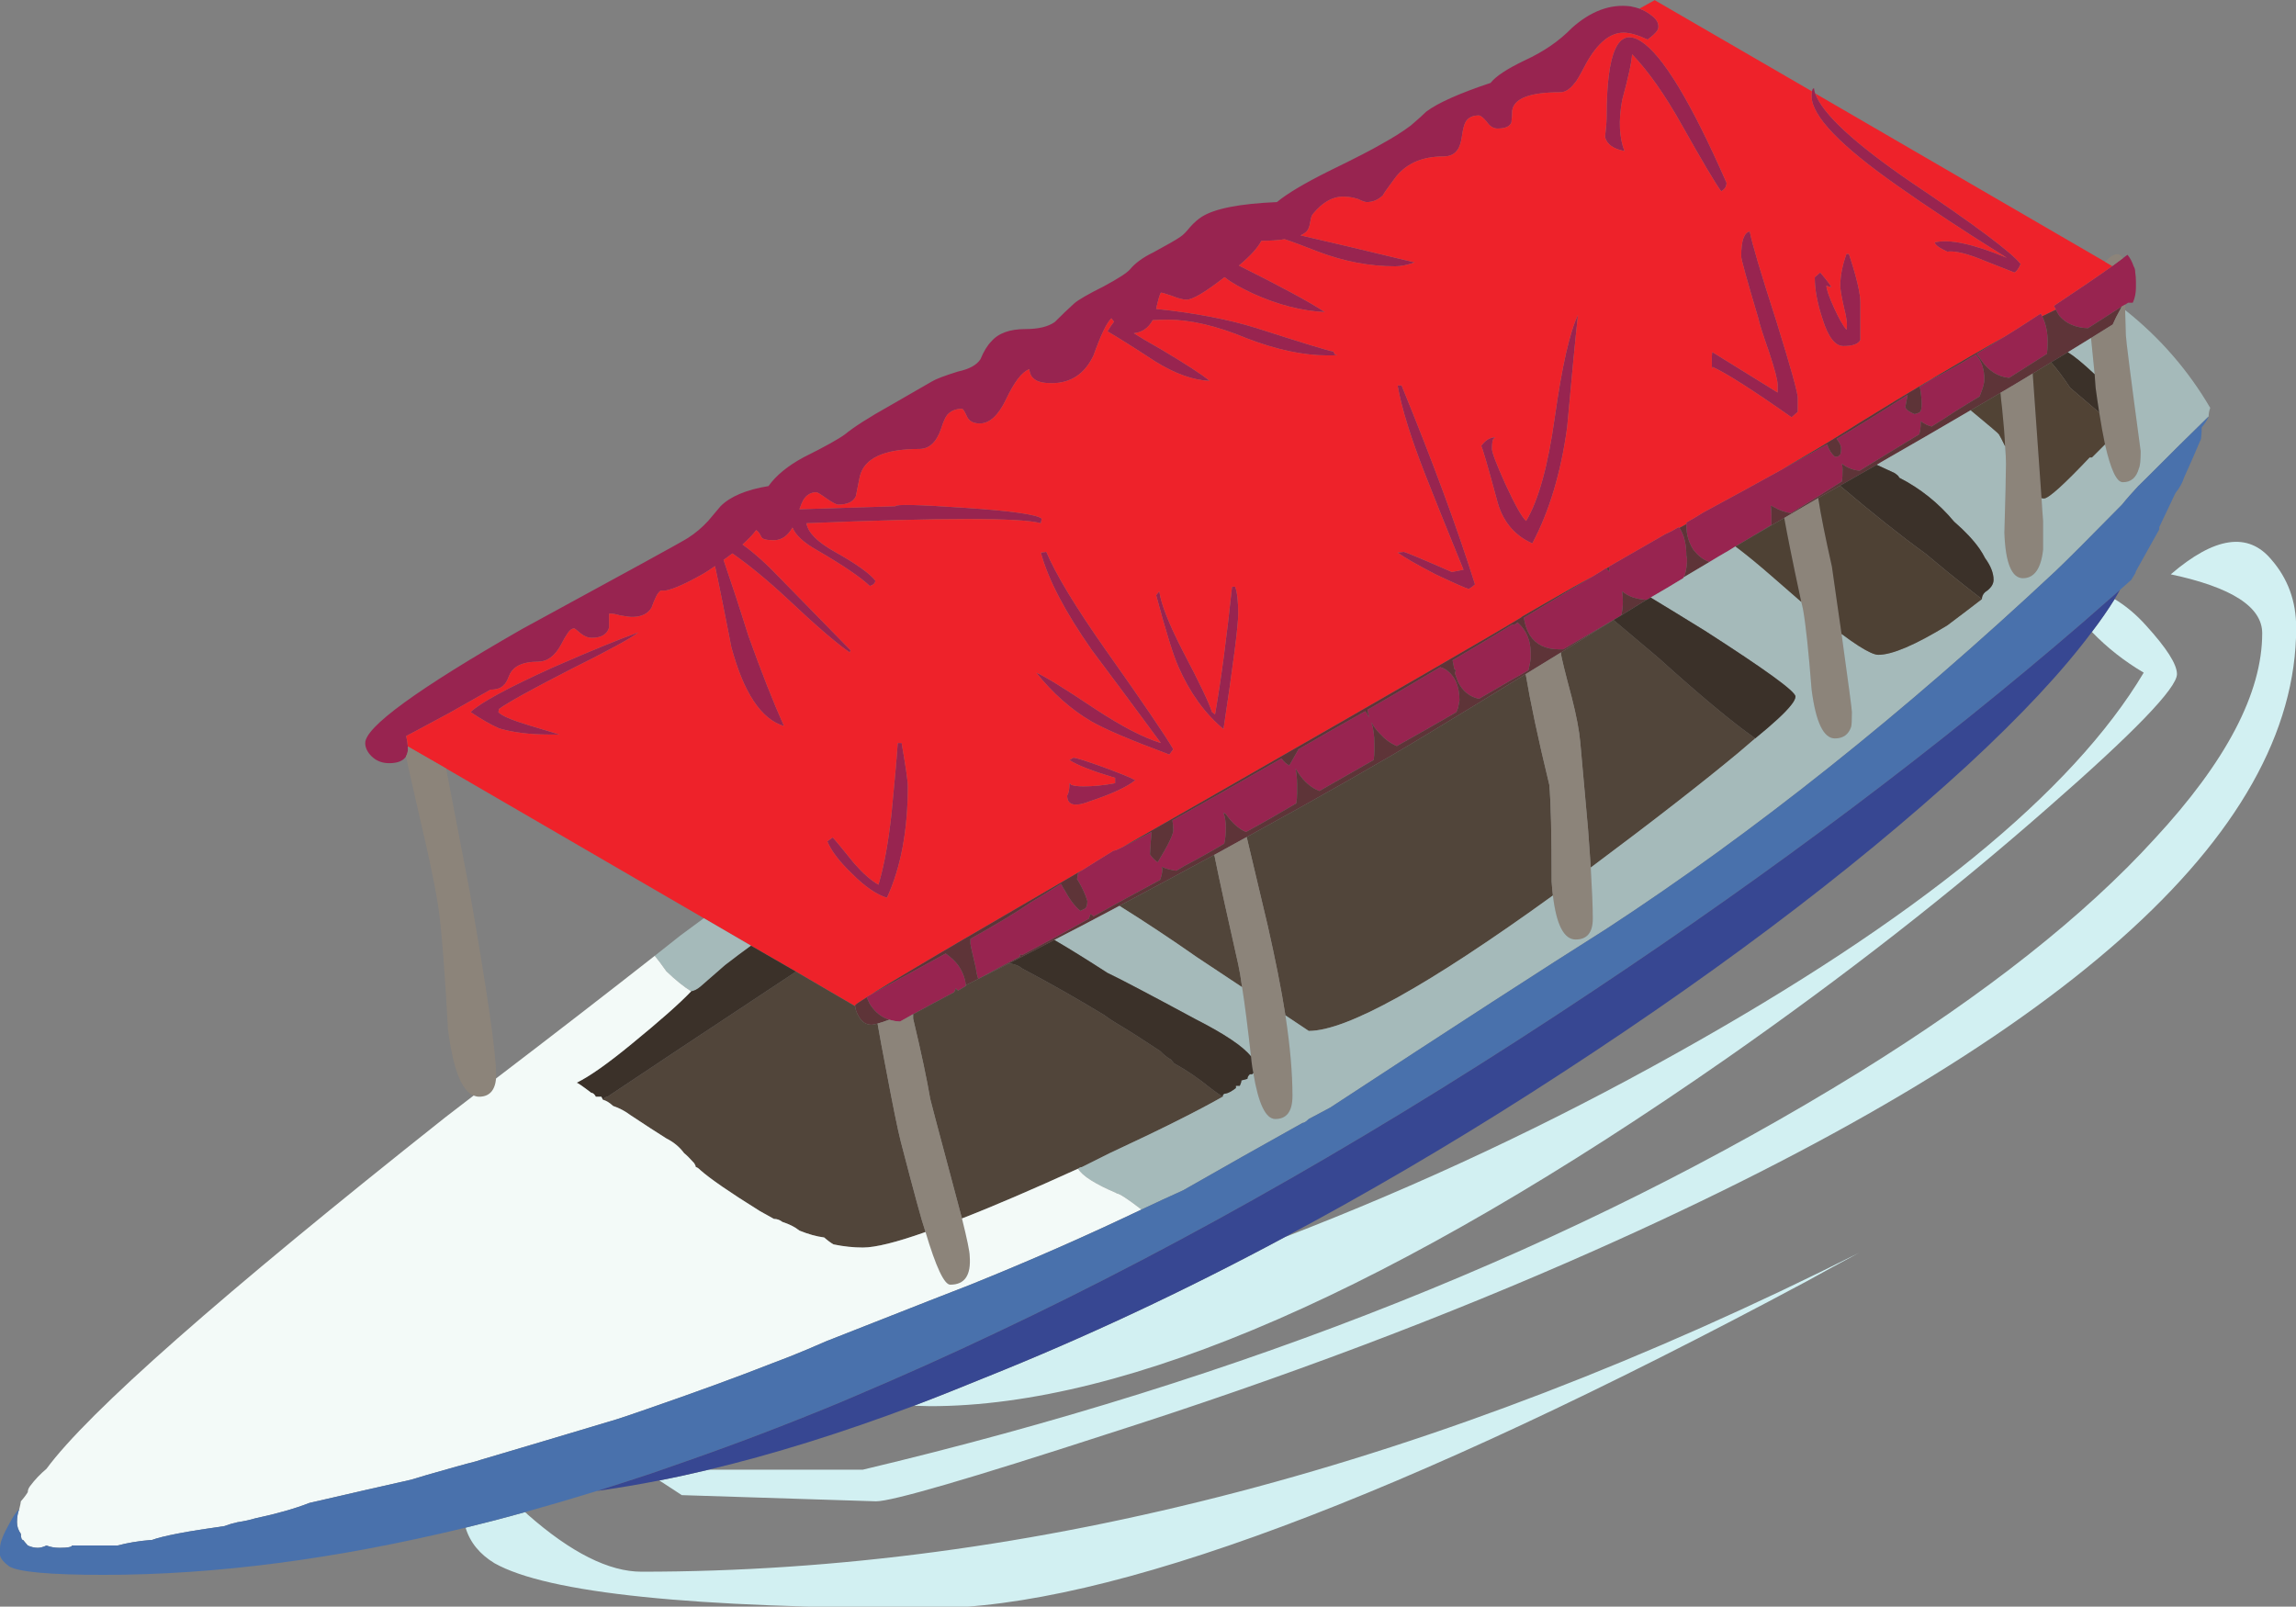 <?xml version="1.0" encoding="UTF-8"?><svg xmlns="http://www.w3.org/2000/svg" xmlns:xlink="http://www.w3.org/1999/xlink" height="43.6" preserveAspectRatio="xMidYMid meet" version="1.0" viewBox="0.0 0.0 62.3 43.6" width="62.3" zoomAndPan="magnify"><rect x="0.0" y="0.0" width="62.3" height="43.6" fill="#808080" stroke="none"/><defs><clipPath id="a"><path d="M 12 14 L 62.301 14 L 62.301 43.641 L 12 43.641 Z M 12 14"/></clipPath></defs><g><g clip-path="url(#a)"><path d="M 12.633 41.457 C 13.164 41.328 13.703 41.188 14.246 41.035 C 14.273 41.055 14.297 41.078 14.32 41.102 C 15.496 42.137 16.527 42.652 17.406 42.652 C 27.965 42.652 38.973 39.77 50.441 34 C 49.965 34.254 49.488 34.512 49.012 34.777 C 37.969 40.688 30.043 43.641 25.242 43.641 C 18.801 43.641 14.859 43.234 13.418 42.422 C 13.02 42.18 12.754 41.859 12.633 41.457 Z M 17.891 40.176 C 18.332 40.09 18.781 39.992 19.234 39.883 L 23.414 39.883 C 33.785 37.418 42.801 33.82 50.461 29.09 C 53.891 26.961 56.559 24.852 58.461 22.766 C 60.406 20.668 61.383 18.805 61.383 17.184 C 61.383 16.469 60.555 15.938 58.902 15.586 C 60.094 14.562 61.004 14.43 61.633 15.188 C 62.082 15.703 62.305 16.32 62.305 17.035 C 62.305 22.664 55.957 28.297 43.258 33.938 C 39.227 35.73 34.824 37.391 30.051 38.914 C 26.297 40.133 24.207 40.742 23.77 40.742 L 18.5 40.574 C 18.273 40.426 18.07 40.293 17.891 40.176 Z M 56.762 17.148 C 56.996 16.84 57.203 16.543 57.379 16.258 C 57.676 16.438 57.961 16.672 58.23 16.973 C 58.789 17.586 59.07 18.027 59.07 18.293 C 59.07 18.672 57.902 19.883 55.562 21.926 C 52.93 24.238 50.031 26.5 46.867 28.711 C 37.828 35.012 30.617 38.16 25.242 38.16 L 24.801 38.148 C 25.43 37.91 26.074 37.652 26.73 37.383 C 29.414 36.309 32.129 35.039 34.867 33.57 C 38.531 32.16 42.07 30.496 45.484 28.586 C 52.008 24.945 56.234 21.5 58.168 18.254 C 57.645 17.945 57.176 17.578 56.762 17.148" fill="#d2f0f2" fill-rule="evenodd"/></g><g><path d="M 50.168 6.891 C 50.379 7.523 50.48 7.965 50.48 8.215 L 50.48 9.223 C 50.426 9.336 50.273 9.391 50.02 9.391 C 49.793 9.391 49.605 9.145 49.453 8.656 C 49.312 8.234 49.242 7.859 49.242 7.523 L 49.391 7.395 C 49.613 7.66 49.711 7.793 49.684 7.793 C 49.668 7.793 49.629 7.781 49.559 7.754 C 49.559 7.852 49.629 8.055 49.77 8.363 C 49.895 8.641 50.008 8.836 50.102 8.949 C 50.133 8.824 50.109 8.629 50.039 8.363 C 49.969 8.055 49.934 7.852 49.934 7.754 C 49.934 7.488 49.992 7.199 50.102 6.891 Z M 30.258 21.109 C 29.645 20.926 29.23 20.766 29.02 20.625 L 29.125 20.562 C 29.195 20.562 29.461 20.648 29.922 20.812 C 30.387 20.984 30.68 21.102 30.805 21.172 C 30.582 21.355 30.176 21.543 29.59 21.738 C 29.168 21.906 28.957 21.855 28.957 21.59 C 29 21.52 29.02 21.41 29.02 21.254 C 29.035 21.254 29.047 21.27 29.062 21.297 C 29.133 21.324 29.246 21.34 29.398 21.34 C 29.664 21.34 29.953 21.312 30.258 21.254 Z M 24.633 21.34 C 24.633 22.543 24.441 23.551 24.066 24.363 C 23.785 24.277 23.469 24.062 23.121 23.711 C 22.785 23.391 22.559 23.098 22.449 22.832 L 22.594 22.727 C 22.664 22.797 22.859 23.035 23.184 23.438 C 23.422 23.707 23.637 23.895 23.836 24.008 C 23.988 23.504 24.105 22.859 24.191 22.074 C 24.273 21.219 24.332 20.582 24.359 20.164 L 24.465 20.164 C 24.574 20.793 24.633 21.184 24.633 21.34 Z M 13.523 19.324 C 13.605 19.422 13.879 19.539 14.344 19.68 C 14.859 19.836 15.141 19.918 15.184 19.934 L 14.91 19.934 C 14.363 19.934 13.906 19.875 13.543 19.766 C 13.32 19.668 13.062 19.52 12.77 19.324 C 13.031 19.07 13.77 18.672 14.973 18.125 C 16.023 17.664 16.805 17.344 17.324 17.16 C 17.129 17.316 16.512 17.652 15.477 18.168 C 14.41 18.715 13.77 19.07 13.543 19.238 Z M 41.199 16.91 C 41.422 17.117 41.535 17.391 41.535 17.727 L 41.535 17.875 C 41.523 17.973 41.5 18.078 41.473 18.188 C 41.332 18.273 41.184 18.359 41.031 18.441 C 40.738 18.609 40.438 18.785 40.129 18.965 C 39.879 18.91 39.688 18.758 39.562 18.504 C 39.535 18.434 39.508 18.359 39.477 18.273 L 39.5 18.188 C 39.484 18.176 39.469 18.16 39.457 18.148 C 39.445 18.062 39.43 17.988 39.414 17.918 C 39.961 17.594 40.5 17.273 41.031 16.949 C 41.047 16.949 41.066 16.949 41.094 16.949 C 41.121 16.938 41.152 16.914 41.18 16.887 C 41.18 16.902 41.184 16.91 41.199 16.91 Z M 31.73 20.477 C 30.68 20.086 29.973 19.785 29.609 19.574 C 29.062 19.254 28.566 18.812 28.117 18.254 C 28.371 18.363 28.902 18.695 29.715 19.238 C 30.441 19.715 31.035 20.023 31.5 20.164 C 30.672 19.043 30.051 18.203 29.629 17.645 C 28.902 16.609 28.441 15.727 28.242 14.996 L 28.391 14.977 C 28.645 15.578 29.18 16.469 30.008 17.645 C 31.016 19.07 31.625 19.969 31.836 20.332 Z M 33.598 16.656 C 33.598 16.98 33.465 18.023 33.199 19.785 C 32.695 19.367 32.289 18.805 31.98 18.105 C 31.84 17.797 31.637 17.145 31.371 16.152 L 31.457 16.047 C 31.5 16.383 31.715 16.93 32.105 17.688 C 32.539 18.512 32.801 19.059 32.887 19.324 L 32.969 19.387 C 33.137 18.422 33.289 17.266 33.43 15.922 L 33.516 15.922 C 33.57 16.074 33.598 16.32 33.598 16.656 Z M 38.031 10.461 C 38.867 12.504 39.535 14.305 40.023 15.859 C 39.98 15.902 39.926 15.941 39.855 15.984 C 39.758 15.957 39.457 15.824 38.953 15.586 C 38.465 15.332 38.121 15.137 37.922 14.996 L 38.094 14.977 C 38.16 14.992 38.594 15.172 39.395 15.523 L 39.711 15.461 C 39.246 14.324 38.906 13.473 38.68 12.898 C 38.289 11.902 38.035 11.094 37.922 10.461 Z M 46.449 9.77 C 46.449 9.613 46.457 9.543 46.469 9.559 L 48.234 10.652 L 48.234 10.441 C 48.234 10.316 48.156 10.02 48.004 9.559 C 47.836 9.082 47.738 8.773 47.711 8.637 C 47.402 7.598 47.246 7.039 47.246 6.953 C 47.246 6.535 47.324 6.312 47.477 6.281 C 47.535 6.59 47.773 7.395 48.195 8.699 C 48.586 9.957 48.781 10.656 48.781 10.797 L 48.781 11.176 L 48.613 11.324 C 47.535 10.566 46.82 10.113 46.469 9.957 C 46.457 10.082 46.449 10.02 46.449 9.77 Z M 40.57 11.867 L 40.527 11.91 C 40.5 11.926 40.484 12.016 40.484 12.184 C 40.484 12.281 40.605 12.598 40.844 13.129 C 41.109 13.703 41.297 14.039 41.41 14.137 C 41.746 13.578 42.004 12.641 42.188 11.324 C 42.383 9.938 42.594 9.012 42.816 8.551 C 42.746 9.195 42.648 10.211 42.523 11.598 C 42.355 12.828 42.039 13.879 41.578 14.746 C 41.074 14.523 40.754 14.121 40.613 13.547 C 40.359 12.609 40.219 12.129 40.191 12.102 C 40.305 11.945 40.43 11.867 40.57 11.867 Z M 44.078 4.098 C 43.781 4.043 43.605 3.918 43.551 3.723 C 43.582 3.457 43.594 3.273 43.594 3.176 C 43.594 1.41 43.902 0.727 44.52 1.117 C 45.105 1.48 45.883 2.762 46.848 4.961 C 46.848 5.059 46.801 5.137 46.703 5.191 C 46.547 4.98 46.191 4.379 45.633 3.387 C 45.168 2.559 44.719 1.922 44.285 1.473 C 44.273 1.699 44.18 2.109 44.016 2.715 C 43.914 3.273 43.938 3.734 44.078 4.098 Z M 55.414 8.582 C 55.516 8.789 55.562 9.023 55.562 9.285 C 55.562 9.398 55.555 9.504 55.543 9.602 C 55.234 9.797 54.891 10.016 54.516 10.254 C 54.207 10.223 53.953 10.062 53.758 9.77 C 53.715 9.715 53.672 9.656 53.633 9.602 C 53.883 9.453 54.152 9.289 54.441 9.105 C 54.625 8.992 54.816 8.871 55.02 8.738 C 55.145 8.656 55.262 8.578 55.375 8.508 C 55.391 8.535 55.402 8.559 55.414 8.582 Z M 48.348 12.742 C 48.754 12.52 49.16 12.289 49.578 12.059 C 49.621 12.199 49.691 12.309 49.789 12.395 C 49.859 12.395 49.902 12.379 49.914 12.352 C 49.945 12.34 49.957 12.273 49.957 12.164 C 49.957 12.094 49.914 12.008 49.832 11.91 C 50.379 11.59 51.02 11.191 51.762 10.715 C 51.746 10.797 51.727 10.91 51.699 11.051 C 51.727 11.121 51.812 11.184 51.953 11.238 C 52.051 11.211 52.098 11.191 52.098 11.176 C 52.129 11.148 52.141 11.078 52.141 10.965 C 52.141 10.84 52.129 10.691 52.098 10.523 L 52.078 10.504 C 52.176 10.449 52.273 10.387 52.371 10.316 C 52.707 10.148 53.121 9.918 53.609 9.621 C 53.766 9.789 53.844 10.016 53.844 10.293 C 53.844 10.406 53.797 10.559 53.715 10.758 C 53.508 10.883 53.289 11.016 53.066 11.156 C 52.855 11.297 52.637 11.434 52.414 11.574 C 52.301 11.547 52.203 11.496 52.117 11.43 C 52.117 11.441 52.117 11.457 52.117 11.469 C 52.117 11.582 52.105 11.688 52.078 11.785 C 51.547 12.105 51.008 12.438 50.461 12.773 C 50.281 12.758 50.117 12.695 49.977 12.582 C 49.992 12.641 49.996 12.695 49.996 12.75 C 49.996 12.875 49.992 12.98 49.977 13.066 C 49.516 13.359 49.055 13.648 48.594 13.926 C 48.422 13.898 48.27 13.844 48.129 13.758 C 48.102 13.746 48.074 13.73 48.047 13.719 C 48.059 13.801 48.066 13.883 48.066 13.969 L 48.066 14.156 C 48.066 14.188 48.066 14.215 48.066 14.242 C 47.906 14.34 47.742 14.438 47.586 14.535 L 47.09 14.828 C 47.027 14.867 46.965 14.906 46.902 14.945 C 46.723 15.047 46.551 15.148 46.387 15.25 C 46.219 15.195 46.074 15.082 45.945 14.914 C 45.82 14.719 45.758 14.5 45.758 14.262 C 45.758 14.25 45.758 14.234 45.758 14.223 C 45.758 14.207 45.758 14.195 45.758 14.18 C 45.91 14.094 46.066 14.004 46.219 13.906 C 46.906 13.535 47.617 13.148 48.348 12.742 Z M 43.586 15.43 C 43.594 15.441 43.605 15.449 43.613 15.461 C 43.629 15.473 43.652 15.496 43.676 15.523 C 43.664 15.484 43.656 15.438 43.656 15.387 L 43.656 15.375 C 44.414 14.941 44.922 14.648 45.191 14.492 C 45.316 14.438 45.434 14.375 45.547 14.305 C 45.551 14.312 45.559 14.32 45.57 14.324 C 45.695 14.508 45.758 14.762 45.758 15.082 L 45.777 15.164 C 45.777 15.32 45.758 15.465 45.715 15.605 C 45.707 15.625 45.695 15.648 45.684 15.668 L 45.672 15.691 C 45.383 15.867 45.09 16.043 44.789 16.215 C 44.754 16.238 44.719 16.258 44.684 16.277 L 44.676 16.277 C 44.402 16.262 44.18 16.188 44.016 16.047 C 44.027 16.133 44.035 16.223 44.035 16.32 C 44.035 16.445 44.023 16.574 43.992 16.699 C 43.461 17.008 42.934 17.316 42.418 17.621 C 42.375 17.621 42.336 17.621 42.293 17.621 C 41.941 17.621 41.684 17.496 41.516 17.246 C 41.43 17.105 41.375 16.945 41.348 16.762 C 41.965 16.391 42.586 16.02 43.207 15.648 C 43.285 15.598 43.363 15.551 43.449 15.5 C 43.488 15.473 43.531 15.445 43.574 15.418 Z M 26.543 26.566 C 26.516 26.484 26.492 26.387 26.48 26.273 C 26.383 25.867 26.332 25.645 26.332 25.602 C 26.332 25.559 26.332 25.52 26.332 25.477 C 27.059 25.07 27.605 24.742 27.969 24.488 C 28.18 24.363 28.453 24.195 28.789 23.984 C 28.832 24.07 28.859 24.117 28.875 24.133 C 29.016 24.398 29.16 24.594 29.316 24.719 L 29.441 24.656 C 29.48 24.629 29.504 24.559 29.504 24.449 C 29.449 24.266 29.363 24.082 29.254 23.902 C 29.238 23.875 29.223 23.852 29.211 23.84 C 29.223 23.84 29.23 23.844 29.23 23.859 C 29.23 23.805 29.238 23.746 29.254 23.691 C 29.293 23.664 29.336 23.637 29.379 23.605 C 29.625 23.449 29.906 23.273 30.219 23.082 L 30.238 23.082 C 30.258 23.082 30.34 23.047 30.48 22.977 C 30.648 22.895 30.902 22.762 31.246 22.578 C 31.23 22.734 31.219 22.934 31.203 23.188 C 31.273 23.285 31.344 23.355 31.414 23.398 C 31.695 22.934 31.836 22.648 31.836 22.535 C 31.836 22.438 31.828 22.348 31.812 22.262 C 32.539 21.855 33.527 21.297 34.773 20.582 C 34.832 20.668 34.902 20.73 34.984 20.773 C 35.082 20.605 35.164 20.457 35.234 20.332 C 35.84 19.98 36.441 19.637 37.043 19.301 C 37.086 19.344 37.117 19.402 37.148 19.469 C 37.133 19.402 37.117 19.332 37.105 19.262 C 37.766 18.883 38.422 18.496 39.078 18.105 C 39.137 18.121 39.184 18.141 39.227 18.168 C 39.477 18.336 39.602 18.617 39.602 19.008 L 39.562 19.219 C 39.547 19.246 39.535 19.281 39.52 19.324 C 38.988 19.633 38.449 19.941 37.902 20.246 C 37.734 20.176 37.582 20.066 37.441 19.91 C 37.344 19.812 37.266 19.707 37.211 19.598 C 37.266 19.766 37.293 19.961 37.293 20.184 L 37.293 20.375 C 37.293 20.457 37.285 20.543 37.273 20.625 C 36.781 20.906 36.293 21.184 35.801 21.465 C 35.582 21.383 35.391 21.219 35.234 20.984 C 35.207 20.941 35.18 20.898 35.152 20.855 C 35.18 20.984 35.195 21.121 35.195 21.277 C 35.195 21.289 35.195 21.375 35.195 21.527 C 35.195 21.625 35.188 21.719 35.172 21.801 C 34.727 22.066 34.27 22.328 33.809 22.578 C 33.613 22.496 33.43 22.332 33.262 22.094 C 33.246 22.082 33.227 22.066 33.199 22.055 C 33.242 22.18 33.262 22.312 33.262 22.453 C 33.262 22.633 33.246 22.781 33.219 22.895 C 32.871 23.102 32.508 23.305 32.129 23.504 C 32.059 23.543 31.988 23.586 31.918 23.629 C 31.777 23.613 31.645 23.578 31.52 23.523 C 31.531 23.551 31.539 23.574 31.539 23.586 C 31.539 23.672 31.52 23.77 31.477 23.879 C 30.902 24.188 30.301 24.516 29.672 24.867 C 29.645 24.84 29.617 24.82 29.59 24.805 C 29.574 24.848 29.559 24.887 29.547 24.93 C 28.973 25.254 28.371 25.582 27.738 25.918 C 27.711 25.918 27.691 25.91 27.676 25.895 C 27.676 25.926 27.676 25.945 27.676 25.961 C 27.297 26.156 26.922 26.359 26.543 26.566 Z M 24.129 27.672 C 23.953 27.617 23.809 27.516 23.688 27.367 C 23.617 27.285 23.562 27.184 23.52 27.062 L 23.52 27.051 C 23.559 27.027 23.598 27.008 23.633 26.988 C 24.398 26.566 25.074 26.195 25.66 25.875 C 25.816 25.988 25.926 26.094 25.996 26.191 C 26.117 26.363 26.188 26.547 26.207 26.734 L 26.207 26.758 C 26.137 26.801 26.066 26.84 25.996 26.883 C 25.984 26.871 25.973 26.859 25.965 26.852 C 25.953 26.84 25.941 26.828 25.934 26.82 C 25.926 26.84 25.918 26.859 25.914 26.871 C 25.906 26.895 25.898 26.91 25.891 26.926 C 25.527 27.117 25.156 27.316 24.777 27.523 C 24.66 27.59 24.539 27.656 24.422 27.723 C 24.316 27.719 24.219 27.699 24.129 27.672 Z M 57.316 7.219 C 57.422 7.141 57.52 7.07 57.602 7.008 C 57.645 6.977 57.688 6.945 57.727 6.914 C 57.797 6.996 57.852 7.102 57.895 7.227 C 57.922 7.27 57.938 7.324 57.938 7.395 C 57.949 7.465 57.957 7.551 57.957 7.648 L 57.957 7.793 C 57.957 7.949 57.93 8.09 57.871 8.215 C 57.832 8.215 57.789 8.215 57.746 8.215 L 57.664 8.266 L 57.57 8.32 C 57.398 8.43 57.094 8.625 56.656 8.906 C 56.32 8.895 56.059 8.781 55.879 8.57 C 55.844 8.516 55.809 8.461 55.785 8.402 C 55.766 8.367 55.746 8.332 55.73 8.301 C 56.418 7.844 56.945 7.484 57.316 7.219 Z M 44.484 0.234 C 44.605 0.281 44.707 0.336 44.789 0.402 C 44.93 0.5 45 0.605 45 0.719 C 45 0.773 44.98 0.824 44.938 0.867 C 44.922 0.895 44.848 0.965 44.707 1.074 C 44.441 0.949 44.223 0.887 44.055 0.887 C 43.691 0.887 43.355 1.16 43.047 1.707 C 42.879 2.027 42.777 2.211 42.73 2.25 C 42.605 2.418 42.473 2.504 42.336 2.504 C 41.508 2.504 41.074 2.672 41.031 3.008 C 41.031 3.078 41.027 3.184 41.012 3.32 C 40.969 3.434 40.844 3.488 40.633 3.488 C 40.523 3.488 40.422 3.426 40.34 3.301 C 40.242 3.188 40.172 3.133 40.129 3.133 C 39.961 3.133 39.844 3.188 39.773 3.301 C 39.73 3.371 39.695 3.504 39.668 3.699 C 39.641 3.883 39.598 4.008 39.539 4.078 C 39.457 4.191 39.332 4.246 39.164 4.246 C 38.559 4.246 38.113 4.457 37.82 4.875 C 37.621 5.141 37.527 5.281 37.527 5.297 C 37.398 5.422 37.254 5.484 37.086 5.484 C 37.043 5.484 36.965 5.457 36.852 5.402 C 36.715 5.359 36.602 5.34 36.52 5.34 C 36.195 5.309 35.895 5.473 35.613 5.82 C 35.586 5.863 35.566 5.934 35.551 6.031 C 35.535 6.129 35.512 6.207 35.469 6.262 C 35.426 6.312 35.367 6.352 35.289 6.387 C 36.02 6.555 37.051 6.797 38.387 7.121 C 38.191 7.191 38.016 7.227 37.859 7.227 C 37.16 7.227 36.461 7.094 35.762 6.828 C 35.398 6.684 35.094 6.57 34.859 6.492 C 34.684 6.52 34.473 6.535 34.227 6.535 C 34.129 6.723 33.926 6.949 33.617 7.207 C 34.75 7.773 35.527 8.191 35.949 8.469 C 35.32 8.438 34.668 8.27 33.996 7.965 C 33.668 7.812 33.41 7.668 33.23 7.523 C 33.219 7.527 33.211 7.535 33.199 7.543 C 32.695 7.934 32.359 8.133 32.191 8.133 C 32.105 8.133 31.973 8.098 31.793 8.027 C 31.625 7.969 31.527 7.941 31.5 7.941 C 31.465 8 31.422 8.145 31.371 8.383 C 32.418 8.492 33.328 8.664 34.102 8.906 C 35.363 9.312 36.055 9.523 36.18 9.539 L 36.223 9.621 C 36.348 9.637 36.281 9.645 36.016 9.645 C 35.355 9.645 34.629 9.488 33.828 9.18 C 33.02 8.844 32.305 8.676 31.688 8.676 C 31.539 8.676 31.402 8.68 31.277 8.688 C 31.164 8.898 30.992 9.02 30.766 9.043 C 30.934 9.152 31.18 9.297 31.5 9.477 C 32.156 9.867 32.598 10.152 32.824 10.336 C 32.387 10.32 31.898 10.148 31.352 9.812 C 30.75 9.418 30.316 9.145 30.051 8.992 C 30.105 8.898 30.164 8.812 30.227 8.73 C 30.207 8.703 30.18 8.672 30.156 8.637 C 30.027 8.762 29.867 9.098 29.672 9.645 C 29.434 10.148 29.055 10.398 28.539 10.398 C 28.312 10.398 28.16 10.363 28.074 10.293 C 27.992 10.238 27.941 10.148 27.93 10.02 C 27.73 10.09 27.523 10.363 27.297 10.84 C 27.09 11.273 26.852 11.492 26.586 11.492 C 26.402 11.492 26.285 11.422 26.227 11.281 C 26.172 11.156 26.129 11.094 26.102 11.094 C 25.934 11.094 25.801 11.148 25.703 11.258 C 25.648 11.328 25.59 11.457 25.535 11.637 C 25.41 12 25.215 12.184 24.945 12.184 C 23.98 12.184 23.441 12.438 23.328 12.941 C 23.301 13.066 23.266 13.242 23.223 13.465 C 23.156 13.617 22.992 13.695 22.742 13.695 C 22.699 13.695 22.594 13.641 22.426 13.527 C 22.273 13.414 22.18 13.359 22.152 13.359 C 22 13.359 21.883 13.43 21.797 13.57 C 21.77 13.617 21.734 13.699 21.691 13.82 L 24.297 13.738 C 24.297 13.68 24.926 13.695 26.184 13.781 C 27.43 13.863 28.125 13.961 28.266 14.074 L 28.242 14.199 C 27.699 14.047 25.578 14.047 21.883 14.199 C 21.922 14.453 22.18 14.711 22.656 14.977 C 23.23 15.297 23.594 15.559 23.75 15.754 C 23.75 15.824 23.703 15.871 23.602 15.902 C 23.352 15.664 22.875 15.34 22.176 14.934 C 21.812 14.73 21.586 14.523 21.504 14.316 C 21.371 14.547 21.203 14.66 21 14.66 C 20.801 14.66 20.691 14.633 20.664 14.578 C 20.605 14.465 20.559 14.402 20.516 14.387 C 20.449 14.484 20.328 14.613 20.148 14.777 C 20.465 15.004 20.805 15.309 21.168 15.691 C 22.344 16.895 22.98 17.547 23.078 17.645 L 23.059 17.707 C 22.691 17.453 22.125 16.965 21.355 16.238 C 20.809 15.73 20.312 15.324 19.875 15.02 C 19.863 15.023 19.852 15.031 19.844 15.039 C 19.773 15.094 19.703 15.148 19.633 15.195 C 19.812 15.715 20.039 16.398 20.305 17.246 C 20.656 18.227 20.977 19.043 21.273 19.703 C 20.656 19.52 20.18 18.805 19.844 17.559 C 19.672 16.676 19.527 15.941 19.402 15.363 C 19.285 15.445 19.18 15.512 19.09 15.566 C 18.625 15.832 18.281 15.984 18.059 16.027 C 18.016 16.027 17.977 16.027 17.934 16.027 C 17.906 16.039 17.879 16.07 17.848 16.109 C 17.809 16.168 17.75 16.293 17.68 16.488 C 17.582 16.656 17.406 16.742 17.156 16.742 C 17.086 16.742 16.973 16.727 16.82 16.699 C 16.68 16.656 16.582 16.645 16.527 16.656 L 16.527 16.676 C 16.527 16.875 16.527 16.992 16.527 17.035 C 16.469 17.215 16.316 17.309 16.062 17.309 C 15.953 17.309 15.848 17.266 15.75 17.184 C 15.652 17.098 15.594 17.055 15.582 17.055 C 15.512 17.055 15.449 17.105 15.391 17.203 C 15.352 17.258 15.293 17.355 15.223 17.496 C 15.055 17.805 14.848 17.957 14.594 17.957 C 14.176 17.957 13.914 18.086 13.816 18.336 C 13.762 18.477 13.711 18.562 13.668 18.59 C 13.602 18.672 13.48 18.715 13.312 18.715 L 12.199 19.344 C 11.445 19.75 11.051 19.961 11.023 19.973 C 11.047 20.098 11.062 20.191 11.066 20.258 C 11.074 20.316 11.074 20.355 11.066 20.375 C 11.059 20.434 11.039 20.484 11.016 20.531 C 10.938 20.648 10.789 20.711 10.562 20.711 C 10.367 20.711 10.207 20.648 10.078 20.52 C 9.969 20.41 9.91 20.289 9.91 20.164 C 9.91 19.73 11.324 18.699 14.152 17.078 C 17.035 15.508 18.543 14.684 18.668 14.598 C 18.863 14.473 19.047 14.32 19.215 14.137 C 19.367 13.953 19.48 13.82 19.551 13.738 C 19.816 13.473 20.25 13.289 20.852 13.191 C 21.062 12.898 21.379 12.641 21.797 12.414 C 22.387 12.121 22.762 11.91 22.93 11.785 C 23.168 11.59 23.574 11.328 24.148 11.008 C 24.848 10.602 25.227 10.387 25.281 10.355 C 25.395 10.285 25.633 10.195 25.996 10.082 C 26.305 10.016 26.508 9.902 26.605 9.746 C 26.691 9.539 26.789 9.375 26.898 9.266 C 27.094 9.039 27.402 8.93 27.824 8.93 C 28.172 8.93 28.441 8.867 28.621 8.738 C 28.816 8.543 28.992 8.375 29.148 8.234 C 29.258 8.137 29.523 7.984 29.945 7.773 C 30.336 7.562 30.574 7.41 30.66 7.312 C 30.797 7.145 31.008 6.988 31.289 6.852 C 31.68 6.641 31.926 6.5 32.023 6.43 C 32.094 6.387 32.184 6.297 32.297 6.156 C 32.395 6.047 32.5 5.953 32.609 5.883 C 32.961 5.66 33.641 5.527 34.648 5.484 C 34.914 5.262 35.383 4.98 36.055 4.645 C 36.77 4.297 37.246 4.051 37.484 3.91 C 37.789 3.742 38.059 3.574 38.281 3.406 C 38.477 3.238 38.617 3.113 38.703 3.027 C 39.023 2.789 39.602 2.531 40.445 2.25 C 40.586 2.07 40.895 1.867 41.367 1.641 C 41.887 1.402 42.312 1.109 42.648 0.762 C 43.168 0.297 43.699 0.102 44.242 0.172 C 44.332 0.188 44.414 0.211 44.484 0.234 Z M 49.168 2.48 C 49.176 2.418 49.195 2.391 49.223 2.398 C 49.223 2.414 49.227 2.445 49.242 2.504 C 49.246 2.512 49.25 2.523 49.254 2.535 C 49.453 3.09 50.32 3.891 51.848 4.938 C 53.582 6.102 54.578 6.844 54.828 7.164 C 54.773 7.293 54.719 7.367 54.66 7.395 L 53.863 7.082 C 53.402 6.887 53.059 6.801 52.836 6.828 C 52.621 6.73 52.512 6.648 52.496 6.578 C 52.891 6.48 53.539 6.617 54.453 6.996 C 53.289 6.27 52.301 5.617 51.488 5.043 C 49.934 3.953 49.156 3.141 49.156 2.609 C 49.156 2.559 49.16 2.516 49.168 2.48" fill="#982450" fill-rule="evenodd"/></g><g><path d="M 50.168 6.891 L 50.102 6.891 C 49.992 7.199 49.934 7.488 49.934 7.754 C 49.934 7.852 49.969 8.055 50.039 8.363 C 50.109 8.629 50.133 8.824 50.102 8.949 C 50.008 8.836 49.895 8.641 49.77 8.363 C 49.629 8.055 49.559 7.852 49.559 7.754 C 49.629 7.781 49.668 7.793 49.684 7.793 C 49.711 7.793 49.613 7.66 49.391 7.395 L 49.242 7.523 C 49.242 7.859 49.312 8.234 49.453 8.656 C 49.605 9.145 49.793 9.391 50.02 9.391 C 50.273 9.391 50.426 9.336 50.48 9.223 L 50.48 8.215 C 50.48 7.965 50.379 7.523 50.168 6.891 Z M 13.523 19.324 L 13.543 19.238 C 13.77 19.07 14.41 18.715 15.477 18.168 C 16.512 17.652 17.129 17.316 17.324 17.16 C 16.805 17.344 16.023 17.664 14.973 18.125 C 13.77 18.672 13.031 19.07 12.77 19.324 C 13.062 19.52 13.32 19.668 13.543 19.766 C 13.906 19.875 14.363 19.934 14.91 19.934 L 15.184 19.934 C 15.141 19.918 14.859 19.836 14.344 19.68 C 13.879 19.539 13.605 19.422 13.523 19.324 Z M 24.633 21.34 C 24.633 21.184 24.574 20.793 24.465 20.164 L 24.359 20.164 C 24.332 20.582 24.273 21.219 24.191 22.074 C 24.105 22.859 23.988 23.504 23.836 24.008 C 23.637 23.895 23.422 23.707 23.184 23.438 C 22.859 23.035 22.664 22.797 22.594 22.727 L 22.449 22.832 C 22.559 23.098 22.785 23.391 23.121 23.711 C 23.469 24.062 23.785 24.277 24.066 24.363 C 24.441 23.551 24.633 22.543 24.633 21.34 Z M 30.258 21.109 L 30.258 21.254 C 29.953 21.312 29.664 21.34 29.398 21.34 C 29.246 21.34 29.133 21.324 29.062 21.297 C 29.047 21.27 29.035 21.254 29.02 21.254 C 29.02 21.41 29 21.52 28.957 21.59 C 28.957 21.855 29.168 21.906 29.59 21.738 C 30.176 21.543 30.582 21.355 30.805 21.172 C 30.68 21.102 30.387 20.984 29.922 20.812 C 29.461 20.648 29.195 20.562 29.125 20.562 L 29.02 20.625 C 29.23 20.766 29.645 20.926 30.258 21.109 Z M 33.598 16.656 C 33.598 16.32 33.57 16.074 33.516 15.922 L 33.43 15.922 C 33.289 17.266 33.137 18.422 32.969 19.387 L 32.887 19.324 C 32.801 19.059 32.539 18.512 32.105 17.688 C 31.715 16.93 31.5 16.383 31.457 16.047 L 31.371 16.152 C 31.637 17.145 31.84 17.797 31.98 18.105 C 32.289 18.805 32.695 19.367 33.199 19.785 C 33.465 18.023 33.598 16.98 33.598 16.656 Z M 31.73 20.477 L 31.836 20.332 C 31.625 19.969 31.016 19.07 30.008 17.645 C 29.18 16.469 28.645 15.578 28.391 14.977 L 28.242 14.996 C 28.441 15.727 28.902 16.609 29.629 17.645 C 30.051 18.203 30.672 19.043 31.5 20.164 C 31.035 20.023 30.441 19.715 29.715 19.238 C 28.902 18.695 28.371 18.363 28.117 18.254 C 28.566 18.812 29.062 19.254 29.609 19.574 C 29.973 19.785 30.68 20.086 31.73 20.477 Z M 38.031 10.461 L 37.922 10.461 C 38.035 11.094 38.289 11.902 38.68 12.898 C 38.906 13.473 39.246 14.324 39.711 15.461 L 39.395 15.523 C 38.594 15.172 38.16 14.992 38.094 14.977 L 37.922 14.996 C 38.121 15.137 38.465 15.332 38.953 15.586 C 39.457 15.824 39.758 15.957 39.855 15.984 C 39.926 15.941 39.98 15.902 40.023 15.859 C 39.535 14.305 38.867 12.504 38.031 10.461 Z M 44.078 4.098 C 43.938 3.734 43.914 3.273 44.016 2.715 C 44.18 2.109 44.273 1.699 44.285 1.473 C 44.719 1.922 45.168 2.559 45.633 3.387 C 46.191 4.379 46.547 4.98 46.703 5.191 C 46.801 5.137 46.848 5.059 46.848 4.961 C 45.883 2.762 45.105 1.48 44.52 1.117 C 43.902 0.727 43.594 1.41 43.594 3.176 C 43.594 3.273 43.582 3.457 43.551 3.723 C 43.605 3.918 43.781 4.043 44.078 4.098 Z M 40.57 11.867 C 40.43 11.867 40.305 11.945 40.191 12.102 C 40.219 12.129 40.359 12.609 40.613 13.547 C 40.754 14.121 41.074 14.523 41.578 14.746 C 42.039 13.879 42.355 12.828 42.523 11.598 C 42.648 10.211 42.746 9.195 42.816 8.551 C 42.594 9.012 42.383 9.938 42.188 11.324 C 42.004 12.641 41.746 13.578 41.41 14.137 C 41.297 14.039 41.109 13.703 40.844 13.129 C 40.605 12.598 40.484 12.281 40.484 12.184 C 40.484 12.016 40.5 11.926 40.527 11.91 Z M 46.449 9.77 C 46.449 10.02 46.457 10.082 46.469 9.957 C 46.82 10.113 47.535 10.566 48.613 11.324 L 48.781 11.176 L 48.781 10.797 C 48.781 10.656 48.586 9.957 48.195 8.699 C 47.773 7.395 47.535 6.59 47.477 6.281 C 47.324 6.312 47.246 6.535 47.246 6.953 C 47.246 7.039 47.402 7.598 47.711 8.637 C 47.738 8.773 47.836 9.082 48.004 9.559 C 48.156 10.02 48.234 10.316 48.234 10.441 L 48.234 10.652 L 46.469 9.559 C 46.457 9.543 46.449 9.613 46.449 9.77 Z M 57.117 7.102 L 57.316 7.219 C 56.945 7.484 56.418 7.844 55.73 8.301 C 55.746 8.332 55.766 8.367 55.785 8.402 C 55.664 8.461 55.539 8.52 55.414 8.582 C 55.402 8.559 55.391 8.535 55.375 8.508 C 55.262 8.578 55.145 8.656 55.02 8.738 C 54.816 8.871 54.625 8.992 54.441 9.105 C 54.398 9.133 54.355 9.156 54.316 9.18 C 53.137 9.848 51.852 10.609 50.461 11.469 C 50.191 11.641 49.902 11.82 49.598 12.004 C 49.395 12.129 49.18 12.254 48.961 12.383 C 48.762 12.5 48.559 12.621 48.348 12.742 C 47.617 13.148 46.906 13.535 46.219 13.906 C 46.066 14.004 45.91 14.094 45.758 14.18 C 45.758 14.195 45.758 14.207 45.758 14.223 C 45.691 14.258 45.629 14.293 45.57 14.324 C 45.559 14.32 45.551 14.312 45.547 14.305 C 45.434 14.375 45.316 14.438 45.191 14.492 C 44.922 14.648 44.414 14.941 43.656 15.375 L 43.656 15.387 C 43.633 15.402 43.605 15.414 43.586 15.43 L 43.574 15.418 C 43.531 15.445 43.488 15.473 43.449 15.5 C 43.363 15.551 43.285 15.598 43.207 15.648 C 43.031 15.746 42.867 15.836 42.711 15.922 C 42.363 16.121 42.059 16.297 41.797 16.445 C 41.613 16.551 41.449 16.648 41.305 16.73 C 41.293 16.742 41.277 16.754 41.266 16.762 C 40.469 17.246 37.84 18.766 33.379 21.32 C 33.176 21.434 32.969 21.555 32.758 21.676 C 32.043 22.086 31.285 22.52 30.48 22.977 C 30.34 23.047 30.258 23.082 30.238 23.082 L 30.219 23.082 C 29.906 23.273 29.625 23.449 29.379 23.605 C 29.266 23.672 29.156 23.734 29.051 23.797 C 28.41 24.168 27.824 24.512 27.289 24.824 C 26.82 25.098 26.395 25.344 26.008 25.57 C 25.418 25.918 24.918 26.211 24.516 26.453 C 24.23 26.621 23.992 26.766 23.801 26.883 C 23.742 26.918 23.688 26.953 23.633 26.988 C 23.598 27.008 23.559 27.027 23.52 27.051 L 23.52 27.062 C 23.316 27.188 23.211 27.262 23.203 27.281 L 23.203 27.305 L 21.598 26.367 L 20.379 25.664 L 19.098 24.918 L 12.105 20.855 L 11.066 20.258 C 11.062 20.191 11.047 20.098 11.023 19.973 C 11.051 19.961 11.445 19.75 12.199 19.344 L 13.312 18.715 C 13.48 18.715 13.602 18.672 13.668 18.59 C 13.711 18.562 13.762 18.477 13.816 18.336 C 13.914 18.086 14.176 17.957 14.594 17.957 C 14.848 17.957 15.055 17.805 15.223 17.496 C 15.293 17.355 15.352 17.258 15.391 17.203 C 15.449 17.105 15.512 17.055 15.582 17.055 C 15.594 17.055 15.652 17.098 15.75 17.184 C 15.848 17.266 15.953 17.309 16.062 17.309 C 16.316 17.309 16.469 17.215 16.527 17.035 C 16.527 16.992 16.527 16.875 16.527 16.676 L 16.527 16.656 C 16.582 16.645 16.68 16.656 16.82 16.699 C 16.973 16.727 17.086 16.742 17.156 16.742 C 17.406 16.742 17.582 16.656 17.68 16.488 C 17.75 16.293 17.809 16.168 17.848 16.109 C 17.879 16.07 17.906 16.039 17.934 16.027 C 17.977 16.027 18.016 16.027 18.059 16.027 C 18.281 15.984 18.625 15.832 19.09 15.566 C 19.18 15.512 19.285 15.445 19.402 15.363 C 19.527 15.941 19.672 16.676 19.844 17.559 C 20.18 18.805 20.656 19.52 21.273 19.703 C 20.977 19.043 20.656 18.227 20.305 17.246 C 20.039 16.398 19.812 15.715 19.633 15.195 C 19.703 15.148 19.773 15.094 19.844 15.039 C 19.852 15.031 19.863 15.023 19.875 15.02 C 20.312 15.324 20.809 15.73 21.355 16.238 C 22.125 16.965 22.691 17.453 23.059 17.707 L 23.078 17.645 C 22.98 17.547 22.344 16.895 21.168 15.691 C 20.805 15.309 20.465 15.004 20.148 14.777 C 20.328 14.613 20.449 14.484 20.516 14.387 C 20.559 14.402 20.605 14.465 20.664 14.578 C 20.691 14.633 20.801 14.66 21 14.66 C 21.203 14.66 21.371 14.547 21.504 14.316 C 21.586 14.523 21.812 14.73 22.176 14.934 C 22.875 15.34 23.352 15.664 23.602 15.902 C 23.703 15.871 23.75 15.824 23.75 15.754 C 23.594 15.559 23.23 15.297 22.656 14.977 C 22.18 14.711 21.922 14.453 21.883 14.199 C 25.578 14.047 27.699 14.047 28.242 14.199 L 28.266 14.074 C 28.125 13.961 27.43 13.863 26.184 13.781 C 24.926 13.695 24.297 13.68 24.297 13.738 L 21.691 13.82 C 21.734 13.699 21.77 13.617 21.797 13.57 C 21.883 13.43 22 13.359 22.152 13.359 C 22.18 13.359 22.273 13.414 22.426 13.527 C 22.594 13.641 22.699 13.695 22.742 13.695 C 22.992 13.695 23.156 13.617 23.223 13.465 C 23.266 13.242 23.301 13.066 23.328 12.941 C 23.441 12.438 23.98 12.184 24.945 12.184 C 25.215 12.184 25.41 12 25.535 11.637 C 25.59 11.457 25.648 11.328 25.703 11.258 C 25.801 11.148 25.934 11.094 26.102 11.094 C 26.129 11.094 26.172 11.156 26.227 11.281 C 26.285 11.422 26.402 11.492 26.586 11.492 C 26.852 11.492 27.09 11.273 27.297 10.84 C 27.523 10.363 27.73 10.09 27.93 10.02 C 27.941 10.148 27.992 10.238 28.074 10.293 C 28.16 10.363 28.312 10.398 28.539 10.398 C 29.055 10.398 29.434 10.148 29.672 9.645 C 29.867 9.098 30.027 8.762 30.156 8.637 C 30.18 8.672 30.207 8.703 30.227 8.73 C 30.164 8.812 30.105 8.898 30.051 8.992 C 30.316 9.145 30.75 9.418 31.352 9.812 C 31.898 10.148 32.387 10.32 32.824 10.336 C 32.598 10.152 32.156 9.867 31.5 9.477 C 31.18 9.297 30.934 9.152 30.766 9.043 C 30.992 9.02 31.164 8.898 31.277 8.688 C 31.402 8.68 31.539 8.676 31.688 8.676 C 32.305 8.676 33.02 8.844 33.828 9.18 C 34.629 9.488 35.355 9.645 36.016 9.645 C 36.281 9.645 36.348 9.637 36.223 9.621 L 36.18 9.539 C 36.055 9.523 35.363 9.312 34.102 8.906 C 33.328 8.664 32.418 8.492 31.371 8.383 C 31.422 8.145 31.465 8 31.5 7.941 C 31.527 7.941 31.625 7.969 31.793 8.027 C 31.973 8.098 32.105 8.133 32.191 8.133 C 32.359 8.133 32.695 7.934 33.199 7.543 C 33.211 7.535 33.219 7.527 33.23 7.523 C 33.41 7.668 33.668 7.812 33.996 7.965 C 34.668 8.27 35.32 8.438 35.949 8.469 C 35.527 8.191 34.75 7.773 33.617 7.207 C 33.926 6.949 34.129 6.723 34.227 6.535 C 34.473 6.535 34.684 6.52 34.859 6.492 C 35.094 6.57 35.398 6.684 35.762 6.828 C 36.461 7.094 37.16 7.227 37.859 7.227 C 38.016 7.227 38.191 7.191 38.387 7.121 C 37.051 6.797 36.02 6.555 35.289 6.387 C 35.367 6.352 35.426 6.312 35.469 6.262 C 35.512 6.207 35.535 6.129 35.551 6.031 C 35.566 5.934 35.586 5.863 35.613 5.82 C 35.895 5.473 36.195 5.309 36.52 5.34 C 36.602 5.34 36.715 5.359 36.852 5.402 C 36.965 5.457 37.043 5.484 37.086 5.484 C 37.254 5.484 37.398 5.422 37.527 5.297 C 37.527 5.281 37.621 5.141 37.82 4.875 C 38.113 4.457 38.559 4.246 39.164 4.246 C 39.332 4.246 39.457 4.191 39.539 4.078 C 39.598 4.008 39.641 3.883 39.668 3.699 C 39.695 3.504 39.73 3.371 39.773 3.301 C 39.844 3.188 39.961 3.133 40.129 3.133 C 40.172 3.133 40.242 3.188 40.34 3.301 C 40.422 3.426 40.523 3.488 40.633 3.488 C 40.844 3.488 40.969 3.434 41.012 3.32 C 41.027 3.184 41.031 3.078 41.031 3.008 C 41.074 2.672 41.508 2.504 42.336 2.504 C 42.473 2.504 42.605 2.418 42.73 2.25 C 42.777 2.211 42.879 2.027 43.047 1.707 C 43.355 1.16 43.691 0.887 44.055 0.887 C 44.223 0.887 44.441 0.949 44.707 1.074 C 44.848 0.965 44.922 0.895 44.938 0.867 C 44.98 0.824 45 0.773 45 0.719 C 45 0.605 44.93 0.5 44.789 0.402 C 44.707 0.336 44.605 0.281 44.484 0.234 L 44.898 0.004 L 49.168 2.48 C 49.16 2.516 49.156 2.559 49.156 2.609 C 49.156 3.141 49.934 3.953 51.488 5.043 C 52.301 5.617 53.289 6.27 54.453 6.996 C 53.539 6.617 52.891 6.48 52.496 6.578 C 52.512 6.648 52.621 6.73 52.836 6.828 C 53.059 6.801 53.402 6.887 53.863 7.082 L 54.66 7.395 C 54.719 7.367 54.773 7.293 54.828 7.164 C 54.578 6.844 53.582 6.102 51.848 4.938 C 50.32 3.891 49.453 3.09 49.254 2.535 L 57.117 7.102" fill="#ee222a" fill-rule="evenodd"/></g><g><path d="M 41.199 16.91 C 41.184 16.91 41.18 16.902 41.18 16.887 C 41.152 16.914 41.121 16.938 41.094 16.949 C 41.066 16.949 41.047 16.949 41.031 16.949 C 40.5 17.273 39.961 17.594 39.414 17.918 C 39.43 17.988 39.445 18.062 39.457 18.148 C 39.469 18.16 39.484 18.176 39.5 18.188 L 39.477 18.273 C 39.508 18.359 39.535 18.434 39.562 18.504 C 39.688 18.758 39.879 18.91 40.129 18.965 C 40.438 18.785 40.738 18.609 41.031 18.441 C 41.184 18.359 41.332 18.273 41.473 18.188 C 41.5 18.078 41.523 17.973 41.535 17.875 L 41.535 17.727 C 41.535 17.391 41.422 17.117 41.199 16.91 Z M 54.281 10.66 C 54.027 10.812 53.758 10.969 53.473 11.133 C 52.742 11.562 51.934 12.031 51.047 12.539 C 51.008 12.566 50.965 12.59 50.922 12.613 C 50.586 12.805 50.254 12.996 49.926 13.18 C 49.727 13.293 49.531 13.406 49.336 13.516 C 49.023 13.699 48.715 13.879 48.414 14.055 C 48.129 14.219 47.852 14.379 47.586 14.535 C 47.742 14.438 47.906 14.34 48.066 14.242 C 48.066 14.215 48.066 14.188 48.066 14.156 L 48.066 13.969 C 48.066 13.883 48.059 13.801 48.047 13.719 C 48.074 13.73 48.102 13.746 48.129 13.758 C 48.27 13.844 48.422 13.898 48.594 13.926 C 49.055 13.648 49.516 13.359 49.977 13.066 C 49.992 12.98 49.996 12.875 49.996 12.75 C 49.996 12.695 49.992 12.641 49.977 12.582 C 50.117 12.695 50.281 12.758 50.461 12.773 C 51.008 12.438 51.547 12.105 52.078 11.785 C 52.105 11.688 52.117 11.582 52.117 11.469 C 52.117 11.457 52.117 11.441 52.117 11.43 C 52.203 11.496 52.301 11.547 52.414 11.574 C 52.637 11.434 52.855 11.297 53.066 11.156 C 53.289 11.016 53.508 10.883 53.715 10.758 C 53.797 10.559 53.844 10.406 53.844 10.293 C 53.844 10.016 53.766 9.789 53.609 9.621 C 53.121 9.918 52.707 10.148 52.371 10.316 C 52.273 10.387 52.176 10.449 52.078 10.504 L 52.098 10.523 C 52.129 10.691 52.141 10.84 52.141 10.965 C 52.141 11.078 52.129 11.148 52.098 11.176 C 52.098 11.191 52.051 11.211 51.953 11.238 C 51.812 11.184 51.727 11.121 51.699 11.051 C 51.727 10.91 51.746 10.797 51.762 10.715 C 51.02 11.191 50.379 11.59 49.832 11.91 C 49.914 12.008 49.957 12.094 49.957 12.164 C 49.957 12.273 49.945 12.34 49.914 12.352 C 49.902 12.379 49.859 12.395 49.789 12.395 C 49.691 12.309 49.621 12.199 49.578 12.059 C 49.16 12.289 48.754 12.52 48.348 12.742 C 48.559 12.621 48.762 12.5 48.961 12.383 C 49.18 12.254 49.395 12.129 49.598 12.004 C 49.902 11.82 50.191 11.641 50.461 11.469 C 51.852 10.609 53.137 9.848 54.316 9.18 C 54.355 9.156 54.398 9.133 54.441 9.105 C 54.152 9.289 53.883 9.453 53.633 9.602 C 53.672 9.656 53.715 9.715 53.758 9.77 C 53.953 10.062 54.207 10.223 54.516 10.254 C 54.891 10.016 55.234 9.797 55.543 9.602 C 55.555 9.504 55.562 9.398 55.562 9.285 C 55.562 9.023 55.516 8.789 55.414 8.582 C 55.539 8.52 55.664 8.461 55.785 8.402 C 55.809 8.461 55.844 8.516 55.879 8.57 C 56.059 8.781 56.32 8.895 56.656 8.906 C 57.094 8.625 57.398 8.43 57.57 8.32 C 57.555 8.355 57.535 8.391 57.516 8.426 C 57.445 8.551 57.383 8.676 57.328 8.805 C 57.148 8.918 56.953 9.039 56.738 9.172 C 56.543 9.293 56.336 9.422 56.109 9.559 C 55.965 9.648 55.816 9.738 55.656 9.832 C 55.496 9.93 55.328 10.031 55.156 10.137 C 54.879 10.305 54.59 10.48 54.281 10.66 Z M 46.387 15.25 C 46.148 15.391 45.91 15.531 45.684 15.668 C 45.695 15.648 45.707 15.625 45.715 15.605 C 45.758 15.465 45.777 15.32 45.777 15.164 L 45.758 15.082 C 45.758 14.762 45.695 14.508 45.57 14.324 C 45.629 14.293 45.691 14.258 45.758 14.223 C 45.758 14.234 45.758 14.25 45.758 14.262 C 45.758 14.5 45.82 14.719 45.945 14.914 C 46.074 15.082 46.219 15.195 46.387 15.25 Z M 43.656 15.387 C 43.656 15.438 43.664 15.484 43.676 15.523 C 43.652 15.496 43.629 15.473 43.613 15.461 C 43.605 15.449 43.594 15.441 43.586 15.43 C 43.605 15.414 43.633 15.402 43.656 15.387 Z M 44.676 16.277 C 44.441 16.422 44.211 16.562 43.992 16.699 C 44.023 16.574 44.035 16.445 44.035 16.32 C 44.035 16.223 44.027 16.133 44.016 16.047 C 44.18 16.188 44.402 16.262 44.676 16.277 Z M 26.543 26.566 C 26.426 26.625 26.316 26.684 26.207 26.734 C 26.188 26.547 26.117 26.363 25.996 26.191 C 25.926 26.094 25.816 25.988 25.66 25.875 C 25.074 26.195 24.398 26.566 23.633 26.988 C 23.688 26.953 23.742 26.918 23.801 26.883 C 23.992 26.766 24.23 26.621 24.516 26.453 C 24.918 26.211 25.418 25.918 26.008 25.57 C 26.395 25.344 26.82 25.098 27.289 24.824 C 27.824 24.512 28.41 24.168 29.051 23.797 C 29.156 23.734 29.266 23.672 29.379 23.605 C 29.336 23.637 29.293 23.664 29.254 23.691 C 29.238 23.746 29.23 23.805 29.23 23.859 C 29.23 23.844 29.223 23.84 29.211 23.84 C 29.223 23.852 29.238 23.875 29.254 23.902 C 29.363 24.082 29.449 24.266 29.504 24.449 C 29.504 24.559 29.48 24.629 29.441 24.656 L 29.316 24.719 C 29.16 24.594 29.016 24.398 28.875 24.133 C 28.859 24.117 28.832 24.07 28.789 23.984 C 28.453 24.195 28.18 24.363 27.969 24.488 C 27.605 24.742 27.059 25.07 26.332 25.477 C 26.332 25.52 26.332 25.559 26.332 25.602 C 26.332 25.645 26.383 25.867 26.48 26.273 C 26.492 26.387 26.516 26.484 26.543 26.566 C 26.922 26.359 27.297 26.156 27.676 25.961 C 27.676 25.945 27.676 25.926 27.676 25.895 C 27.691 25.91 27.711 25.918 27.738 25.918 C 28.371 25.582 28.973 25.254 29.547 24.93 C 29.559 24.887 29.574 24.848 29.59 24.805 C 29.617 24.82 29.645 24.84 29.672 24.867 C 30.301 24.516 30.902 24.188 31.477 23.879 C 31.52 23.77 31.539 23.672 31.539 23.586 C 31.539 23.574 31.531 23.551 31.52 23.523 C 31.645 23.578 31.777 23.613 31.918 23.629 C 31.988 23.586 32.059 23.543 32.129 23.504 C 32.508 23.305 32.871 23.102 33.219 22.895 C 33.246 22.781 33.262 22.633 33.262 22.453 C 33.262 22.312 33.242 22.18 33.199 22.055 C 33.227 22.066 33.246 22.082 33.262 22.094 C 33.43 22.332 33.613 22.496 33.809 22.578 C 34.27 22.328 34.727 22.066 35.172 21.801 C 35.188 21.719 35.195 21.625 35.195 21.527 C 35.195 21.375 35.195 21.289 35.195 21.277 C 35.195 21.121 35.18 20.984 35.152 20.855 C 35.18 20.898 35.207 20.941 35.234 20.984 C 35.391 21.219 35.582 21.383 35.801 21.465 C 36.293 21.184 36.781 20.906 37.273 20.625 C 37.285 20.543 37.293 20.457 37.293 20.375 L 37.293 20.184 C 37.293 19.961 37.266 19.766 37.211 19.598 C 37.266 19.707 37.344 19.812 37.441 19.91 C 37.582 20.066 37.734 20.176 37.902 20.246 C 38.449 19.941 38.988 19.633 39.52 19.324 C 39.535 19.281 39.547 19.246 39.562 19.219 L 39.602 19.008 C 39.602 18.617 39.477 18.336 39.227 18.168 C 39.184 18.141 39.137 18.121 39.078 18.105 C 38.422 18.496 37.766 18.883 37.105 19.262 C 37.117 19.332 37.133 19.402 37.148 19.469 C 37.117 19.402 37.086 19.344 37.043 19.301 C 36.441 19.637 35.84 19.98 35.234 20.332 C 35.164 20.457 35.082 20.605 34.984 20.773 C 34.902 20.73 34.832 20.668 34.773 20.582 C 33.527 21.297 32.539 21.855 31.812 22.262 C 31.828 22.348 31.836 22.438 31.836 22.535 C 31.836 22.648 31.695 22.934 31.414 23.398 C 31.344 23.355 31.273 23.285 31.203 23.188 C 31.219 22.934 31.23 22.734 31.246 22.578 C 30.902 22.762 30.648 22.895 30.48 22.977 C 31.285 22.52 32.043 22.086 32.758 21.676 C 32.969 21.555 33.176 21.434 33.379 21.32 C 37.84 18.766 40.469 17.246 41.266 16.762 C 41.277 16.754 41.293 16.742 41.305 16.73 C 41.449 16.648 41.613 16.551 41.797 16.445 C 42.059 16.297 42.363 16.121 42.711 15.922 C 42.867 15.836 43.031 15.746 43.207 15.648 C 42.586 16.02 41.965 16.391 41.348 16.762 C 41.375 16.945 41.43 17.105 41.516 17.246 C 41.684 17.496 41.941 17.621 42.293 17.621 C 42.336 17.621 42.375 17.621 42.418 17.621 C 42.934 17.316 43.461 17.008 43.992 16.699 C 43.922 16.742 43.852 16.785 43.781 16.824 C 43.305 17.121 42.832 17.414 42.355 17.707 C 42.039 17.902 41.719 18.098 41.398 18.293 C 40.496 18.848 39.59 19.402 38.68 19.953 C 37.52 20.656 35.902 21.578 33.828 22.715 C 33.543 22.871 33.25 23.031 32.949 23.199 C 32.152 23.629 31.293 24.094 30.375 24.582 C 30.301 24.621 30.227 24.66 30.156 24.699 C 29.605 24.992 29.09 25.262 28.609 25.508 C 28.168 25.738 27.758 25.953 27.371 26.148 C 27.078 26.297 26.801 26.438 26.543 26.566 Z M 25.965 26.852 C 25.945 26.859 25.93 26.863 25.914 26.871 C 25.918 26.859 25.926 26.84 25.934 26.82 C 25.941 26.828 25.953 26.84 25.965 26.852 Z M 23.203 27.305 L 23.203 27.281 C 23.211 27.262 23.316 27.188 23.52 27.062 C 23.562 27.184 23.617 27.285 23.688 27.367 C 23.809 27.516 23.953 27.617 24.129 27.672 C 24.004 27.719 23.898 27.754 23.812 27.777 C 23.742 27.797 23.688 27.809 23.645 27.809 C 23.504 27.809 23.395 27.738 23.309 27.598 C 23.246 27.496 23.211 27.395 23.203 27.305" fill="#5e3438" fill-rule="evenodd"/></g><g><path d="M 43.164 23.543 C 43.145 23.234 43.117 22.883 43.09 22.496 C 42.949 20.941 42.879 20.156 42.879 20.141 C 42.852 19.836 42.777 19.43 42.648 18.926 C 42.469 18.254 42.367 17.852 42.355 17.727 L 42.355 17.707 C 42.832 17.414 43.305 17.121 43.781 16.824 C 44.145 17.129 44.551 17.473 45 17.852 C 46.141 18.883 47.012 19.605 47.613 20.027 L 47.625 20.039 C 47.484 20.16 47.336 20.289 47.172 20.426 C 46.238 21.203 44.902 22.246 43.164 23.543 Z M 41.398 18.293 C 41.523 19.039 41.734 20.043 42.039 21.297 C 42.082 21.773 42.102 22.648 42.102 23.922 C 42.113 24.059 42.121 24.184 42.137 24.301 C 38.75 26.75 36.539 27.977 35.512 27.977 L 34.879 27.555 C 34.766 26.832 34.602 26.02 34.398 25.117 C 34.133 24 33.945 23.199 33.828 22.715 C 35.902 21.578 37.52 20.656 38.68 19.953 C 39.59 19.402 40.496 18.848 41.398 18.293 Z M 32.949 23.199 C 33.09 23.898 33.309 24.887 33.598 26.168 C 33.633 26.324 33.668 26.531 33.703 26.789 L 32.484 25.98 C 31.754 25.469 31.051 25.004 30.375 24.582 C 31.293 24.094 32.152 23.629 32.949 23.199 Z M 23.203 27.305 C 23.211 27.395 23.246 27.496 23.309 27.598 C 23.395 27.738 23.504 27.809 23.645 27.809 C 23.688 27.809 23.742 27.797 23.812 27.777 C 23.863 28.078 23.941 28.496 24.043 29.023 C 24.227 30.004 24.359 30.656 24.441 30.977 C 24.805 32.379 25.023 33.176 25.094 33.371 C 25.102 33.395 25.109 33.414 25.113 33.434 C 24.32 33.715 23.754 33.855 23.414 33.855 C 23.16 33.855 22.895 33.828 22.617 33.77 C 22.547 33.73 22.461 33.668 22.363 33.582 C 22.152 33.555 21.93 33.492 21.691 33.395 C 21.566 33.293 21.41 33.219 21.23 33.16 C 21.16 33.105 21.082 33.078 21 33.078 L 20.621 32.867 C 19.793 32.352 19.258 31.98 19.004 31.754 C 18.949 31.699 18.906 31.672 18.879 31.672 C 18.879 31.645 18.863 31.609 18.836 31.566 C 18.723 31.441 18.633 31.348 18.562 31.293 C 18.438 31.125 18.277 30.992 18.082 30.895 C 17.812 30.727 17.492 30.516 17.113 30.266 C 16.961 30.152 16.797 30.066 16.633 30.012 C 16.547 29.93 16.457 29.871 16.359 29.844 C 16.398 29.789 16.441 29.762 16.484 29.762 C 17.344 29.184 19.047 28.055 21.598 26.367 Z M 25.965 26.852 C 25.973 26.859 25.984 26.871 25.996 26.883 C 26.066 26.84 26.137 26.801 26.207 26.758 L 26.207 26.734 C 26.316 26.684 26.426 26.625 26.543 26.566 C 26.801 26.438 27.078 26.297 27.371 26.148 L 27.426 26.148 C 27.566 26.176 27.664 26.219 27.719 26.273 C 28.488 26.68 29.23 27.102 29.945 27.535 C 30.055 27.617 30.195 27.711 30.363 27.809 C 30.645 27.977 31.016 28.215 31.477 28.52 C 31.59 28.633 31.688 28.711 31.773 28.754 L 31.855 28.855 C 32.191 29.039 32.52 29.262 32.844 29.527 C 32.957 29.613 33.066 29.691 33.176 29.762 C 32.52 30.137 31.5 30.648 30.113 31.293 C 29.891 31.406 29.637 31.531 29.355 31.672 C 29.328 31.672 29.293 31.684 29.254 31.715 C 28.016 32.277 26.969 32.73 26.102 33.066 C 26.023 32.766 25.926 32.398 25.809 31.965 C 25.43 30.551 25.242 29.836 25.242 29.824 C 25.156 29.32 25.004 28.59 24.777 27.641 C 24.777 27.602 24.777 27.562 24.777 27.523 C 25.156 27.316 25.527 27.117 25.891 26.926 C 25.898 26.91 25.906 26.895 25.914 26.871 C 25.93 26.863 25.945 26.859 25.965 26.852" fill="#51453a" fill-rule="evenodd"/></g><g><path d="M 49.336 13.516 C 49.406 13.977 49.531 14.594 49.707 15.375 C 49.805 16.078 49.895 16.684 49.969 17.203 C 50.156 18.547 50.25 19.254 50.25 19.324 C 50.25 19.547 50.242 19.68 50.23 19.723 C 50.16 19.934 50.012 20.039 49.789 20.039 C 49.48 20.039 49.27 19.598 49.156 18.715 C 49.074 17.664 48.996 16.945 48.926 16.551 C 48.91 16.477 48.895 16.402 48.875 16.332 C 48.746 15.73 48.645 15.246 48.57 14.871 C 48.508 14.566 48.457 14.293 48.414 14.055 C 48.715 13.879 49.023 13.699 49.336 13.516 Z M 54.406 12.109 C 54.395 11.828 54.367 11.48 54.324 11.07 C 54.305 10.926 54.293 10.789 54.281 10.66 C 54.59 10.48 54.879 10.305 55.156 10.137 C 55.195 10.715 55.277 11.844 55.395 13.516 C 55.406 13.719 55.422 13.922 55.438 14.137 C 55.438 14.152 55.438 14.41 55.438 14.914 C 55.383 15.43 55.199 15.691 54.891 15.691 C 54.586 15.691 54.414 15.277 54.387 14.453 C 54.414 13.5 54.43 12.875 54.43 12.582 C 54.43 12.453 54.422 12.297 54.406 12.109 Z M 26.102 33.066 C 26.242 33.629 26.312 33.969 26.312 34.086 C 26.352 34.605 26.18 34.863 25.785 34.863 C 25.621 34.863 25.398 34.387 25.113 33.434 C 25.109 33.414 25.102 33.395 25.094 33.371 C 25.023 33.176 24.805 32.379 24.441 30.977 C 24.359 30.656 24.227 30.004 24.043 29.023 C 23.941 28.496 23.863 28.078 23.812 27.777 C 23.898 27.754 24.004 27.719 24.129 27.672 C 24.219 27.699 24.316 27.719 24.422 27.723 C 24.539 27.656 24.66 27.59 24.777 27.523 C 24.777 27.562 24.777 27.602 24.777 27.641 C 25.004 28.59 25.156 29.32 25.242 29.824 C 25.242 29.836 25.43 30.551 25.809 31.965 C 25.926 32.398 26.023 32.766 26.102 33.066 Z M 42.355 17.707 L 42.355 17.727 C 42.367 17.852 42.469 18.254 42.648 18.926 C 42.777 19.43 42.852 19.836 42.879 20.141 C 42.879 20.156 42.949 20.941 43.09 22.496 C 43.117 22.883 43.145 23.234 43.164 23.543 C 43.199 24.141 43.219 24.602 43.219 24.93 C 43.219 25.309 43.062 25.496 42.754 25.496 C 42.438 25.496 42.23 25.098 42.137 24.301 C 42.121 24.184 42.113 24.059 42.102 23.922 C 42.102 22.648 42.082 21.773 42.039 21.297 C 41.734 20.043 41.523 19.039 41.398 18.293 C 41.719 18.098 42.039 17.902 42.355 17.707 Z M 34.008 29.121 C 33.988 29.016 33.969 28.91 33.957 28.793 C 33.953 28.75 33.949 28.707 33.945 28.668 C 33.855 27.875 33.777 27.25 33.703 26.789 C 33.668 26.531 33.633 26.324 33.598 26.168 C 33.309 24.887 33.09 23.898 32.949 23.199 C 33.25 23.031 33.543 22.871 33.828 22.715 C 33.945 23.199 34.133 24 34.398 25.117 C 34.602 26.02 34.766 26.832 34.879 27.555 C 35.008 28.402 35.07 29.129 35.07 29.738 C 35.07 30.16 34.914 30.367 34.605 30.367 C 34.344 30.367 34.145 29.953 34.008 29.121 Z M 11.016 20.531 C 11.039 20.484 11.059 20.434 11.066 20.375 C 11.074 20.355 11.074 20.316 11.066 20.258 L 12.105 20.855 C 12.227 21.488 12.441 22.602 12.746 24.195 C 13.223 26.926 13.461 28.578 13.461 29.152 C 13.461 29.191 13.461 29.23 13.461 29.266 C 13.43 29.598 13.273 29.762 13 29.762 C 12.949 29.762 12.898 29.75 12.852 29.73 C 12.523 29.602 12.293 29.004 12.156 27.934 C 12.074 26.449 11.996 25.426 11.926 24.867 C 11.871 24.363 11.684 23.426 11.359 22.055 C 11.203 21.375 11.09 20.867 11.016 20.531 Z M 56.836 10.156 L 56.738 9.172 C 56.953 9.039 57.148 8.918 57.328 8.805 C 57.383 8.676 57.445 8.551 57.516 8.426 C 57.535 8.391 57.555 8.355 57.57 8.32 L 57.664 8.266 C 57.664 8.312 57.664 8.363 57.664 8.414 C 57.668 8.613 57.676 8.84 57.684 9.098 C 57.684 9.195 57.816 10.246 58.086 12.246 C 58.086 12.484 58.07 12.641 58.039 12.707 C 57.969 12.961 57.824 13.086 57.602 13.086 C 57.43 13.086 57.273 12.742 57.117 12.059 C 57.066 11.812 57.012 11.527 56.961 11.195 C 56.926 10.988 56.898 10.766 56.863 10.523 Z M 57.602 7.008 C 57.52 7.07 57.422 7.141 57.316 7.219 L 57.117 7.102 C 57.125 7.094 57.133 7.086 57.141 7.082 C 57.355 6.863 57.512 6.84 57.602 7.008" fill="#8c847a" fill-rule="evenodd"/></g><g><path d="M 56.738 9.172 L 56.836 10.156 C 56.52 9.859 56.277 9.66 56.109 9.559 C 56.336 9.422 56.543 9.293 56.738 9.172 Z M 30.375 24.582 C 31.051 25.004 31.754 25.469 32.484 25.98 L 33.703 26.789 C 33.777 27.25 33.855 27.875 33.945 28.668 C 33.73 28.395 33.227 28.059 32.445 27.66 C 31.199 26.988 30.398 26.566 30.051 26.402 C 29.488 26.039 29.012 25.742 28.609 25.508 C 29.09 25.262 29.605 24.992 30.156 24.699 C 30.227 24.66 30.301 24.621 30.375 24.582 Z M 20.379 25.664 C 20.152 25.828 19.918 26.004 19.676 26.191 C 19.422 26.414 19.199 26.609 19.004 26.777 C 18.918 26.848 18.836 26.891 18.754 26.902 C 18.555 26.777 18.332 26.598 18.082 26.359 C 17.953 26.176 17.848 26.035 17.766 25.938 C 18.016 25.742 18.246 25.559 18.457 25.391 C 18.676 25.23 18.891 25.07 19.098 24.918 Z M 47.09 14.828 C 47.406 15.066 47.738 15.34 48.09 15.648 C 48.371 15.895 48.637 16.125 48.875 16.332 C 48.895 16.402 48.91 16.477 48.926 16.551 C 48.996 16.945 49.074 17.664 49.156 18.715 C 49.27 19.598 49.48 20.039 49.789 20.039 C 50.012 20.039 50.16 19.934 50.23 19.723 C 50.242 19.68 50.25 19.547 50.25 19.324 C 50.25 19.254 50.156 18.547 49.969 17.203 C 50.141 17.332 50.297 17.441 50.43 17.527 C 50.684 17.688 50.863 17.77 50.965 17.77 C 51.344 17.77 51.965 17.504 52.836 16.973 C 53.211 16.691 53.527 16.453 53.777 16.258 C 53.777 16.188 53.805 16.125 53.863 16.07 C 54.016 15.969 54.094 15.859 54.094 15.734 C 54.094 15.551 54.016 15.355 53.863 15.145 C 53.82 15.062 53.773 14.977 53.715 14.895 C 53.551 14.66 53.32 14.414 53.023 14.156 C 52.602 13.652 52.105 13.254 51.531 12.961 C 51.531 12.934 51.488 12.891 51.406 12.836 C 51.246 12.762 51.086 12.688 50.922 12.613 C 50.965 12.59 51.008 12.566 51.047 12.539 C 51.934 12.031 52.742 11.562 53.473 11.133 C 53.984 11.555 54.238 11.773 54.238 11.785 C 54.273 11.844 54.332 11.953 54.406 12.109 C 54.422 12.297 54.43 12.453 54.43 12.582 C 54.43 12.875 54.414 13.5 54.387 14.453 C 54.414 15.277 54.586 15.691 54.891 15.691 C 55.199 15.691 55.383 15.43 55.438 14.914 C 55.438 14.41 55.438 14.152 55.438 14.137 C 55.422 13.922 55.406 13.719 55.395 13.516 C 55.414 13.523 55.438 13.527 55.461 13.527 C 55.586 13.527 55.996 13.156 56.699 12.414 L 56.762 12.414 C 56.895 12.281 57.012 12.164 57.117 12.059 C 57.273 12.742 57.43 13.086 57.602 13.086 C 57.824 13.086 57.969 12.961 58.039 12.707 C 58.07 12.641 58.086 12.484 58.086 12.246 C 57.816 10.246 57.684 9.195 57.684 9.098 C 57.676 8.84 57.668 8.613 57.664 8.414 C 58.605 9.16 59.375 10.047 59.973 11.07 C 59.945 11.141 59.93 11.219 59.93 11.301 C 59.441 11.777 58.867 12.344 58.211 13.004 C 58.145 13.066 58.082 13.129 58.02 13.191 C 57.852 13.371 57.703 13.539 57.578 13.695 C 56.699 14.59 56.094 15.195 55.773 15.5 C 51.656 19.352 47.598 22.586 43.594 25.203 C 41.926 26.254 39.43 27.871 36.098 30.055 L 35.512 30.367 C 35.441 30.438 35.383 30.473 35.344 30.473 C 34.266 31.074 33.184 31.684 32.105 32.301 C 31.73 32.469 31.352 32.645 30.973 32.824 C 30.594 32.531 30.371 32.387 30.301 32.387 L 30.289 32.375 C 29.711 32.129 29.363 31.906 29.254 31.715 C 29.293 31.684 29.328 31.672 29.355 31.672 C 29.637 31.531 29.891 31.406 30.113 31.293 C 31.5 30.648 32.52 30.137 33.176 29.762 C 33.176 29.703 33.207 29.676 33.262 29.676 C 33.332 29.664 33.422 29.613 33.535 29.527 L 33.535 29.465 L 33.641 29.465 C 33.668 29.41 33.684 29.359 33.684 29.32 L 33.848 29.277 C 33.848 29.234 33.871 29.191 33.914 29.152 L 33.977 29.152 C 33.984 29.141 33.996 29.129 34.008 29.121 C 34.145 29.953 34.344 30.367 34.605 30.367 C 34.914 30.367 35.07 30.16 35.07 29.738 C 35.07 29.129 35.008 28.402 34.879 27.555 L 35.512 27.977 C 36.539 27.977 38.75 26.75 42.137 24.301 C 42.23 25.098 42.438 25.496 42.754 25.496 C 43.062 25.496 43.219 25.309 43.219 24.93 C 43.219 24.602 43.199 24.141 43.164 23.543 C 44.902 22.246 46.238 21.203 47.172 20.426 C 47.336 20.289 47.484 20.16 47.625 20.039 C 48.113 19.641 48.441 19.34 48.602 19.133 C 48.68 19.035 48.719 18.957 48.719 18.902 C 48.719 18.762 47.898 18.168 46.262 17.117 C 45.699 16.77 45.211 16.469 44.789 16.215 C 45.09 16.043 45.383 15.867 45.672 15.691 L 45.684 15.668 C 45.91 15.531 46.148 15.391 46.387 15.25 C 46.551 15.148 46.723 15.047 46.902 14.945 C 46.965 14.906 47.027 14.867 47.09 14.828" fill="#a5baba" fill-rule="evenodd"/></g><g><path d="M 55.656 9.832 C 55.816 9.738 55.965 9.648 56.109 9.559 C 56.277 9.66 56.52 9.859 56.836 10.156 L 56.863 10.523 C 56.898 10.766 56.926 10.988 56.961 11.195 C 56.727 11 56.469 10.773 56.172 10.523 C 56 10.262 55.828 10.031 55.656 9.832 Z M 53.777 16.258 C 53.508 16.051 53.203 15.809 52.863 15.535 C 52.676 15.379 52.473 15.215 52.266 15.039 C 51.586 14.547 50.805 13.926 49.926 13.18 C 50.254 12.996 50.586 12.805 50.922 12.613 C 51.086 12.688 51.246 12.762 51.406 12.836 C 51.488 12.891 51.531 12.934 51.531 12.961 C 52.105 13.254 52.602 13.652 53.023 14.156 C 53.32 14.414 53.551 14.66 53.715 14.895 C 53.773 14.977 53.82 15.062 53.863 15.145 C 54.016 15.355 54.094 15.551 54.094 15.734 C 54.094 15.859 54.016 15.969 53.863 16.07 C 53.805 16.125 53.777 16.188 53.777 16.258 Z M 47.625 20.039 L 47.613 20.027 C 47.012 19.605 46.141 18.883 45 17.852 C 44.551 17.473 44.145 17.129 43.781 16.824 C 43.852 16.785 43.922 16.742 43.992 16.699 C 44.211 16.562 44.441 16.422 44.676 16.277 L 44.684 16.277 C 44.719 16.258 44.754 16.238 44.789 16.215 C 45.211 16.469 45.699 16.77 46.262 17.117 C 47.898 18.168 48.719 18.762 48.719 18.902 C 48.719 18.957 48.68 19.035 48.602 19.133 C 48.441 19.34 48.113 19.641 47.625 20.039 Z M 33.945 28.668 C 33.949 28.707 33.953 28.75 33.957 28.793 C 33.969 28.91 33.988 29.016 34.008 29.121 C 33.996 29.129 33.984 29.141 33.977 29.152 L 33.914 29.152 C 33.871 29.191 33.848 29.234 33.848 29.277 L 33.684 29.32 C 33.684 29.359 33.668 29.41 33.641 29.465 L 33.535 29.465 L 33.535 29.527 C 33.422 29.613 33.332 29.664 33.262 29.676 C 33.207 29.676 33.176 29.703 33.176 29.762 C 33.066 29.691 32.957 29.613 32.844 29.527 C 32.52 29.262 32.191 29.039 31.855 28.855 L 31.773 28.754 C 31.688 28.711 31.59 28.633 31.477 28.52 C 31.016 28.215 30.645 27.977 30.363 27.809 C 30.195 27.711 30.055 27.617 29.945 27.535 C 29.23 27.102 28.488 26.68 27.719 26.273 C 27.664 26.219 27.566 26.176 27.426 26.148 L 27.371 26.148 C 27.758 25.953 28.168 25.738 28.609 25.508 C 29.012 25.742 29.488 26.039 30.051 26.402 C 30.398 26.566 31.199 26.988 32.445 27.66 C 33.227 28.059 33.73 28.395 33.945 28.668 Z M 21.598 26.367 C 19.047 28.055 17.344 29.184 16.484 29.762 C 16.441 29.762 16.398 29.789 16.359 29.844 L 16.316 29.762 C 16.246 29.762 16.195 29.762 16.168 29.762 C 16.129 29.691 16.086 29.656 16.043 29.656 C 15.805 29.473 15.672 29.383 15.645 29.383 C 15.992 29.215 16.492 28.863 17.137 28.332 C 17.891 27.715 18.43 27.242 18.754 26.902 C 18.836 26.891 18.918 26.848 19.004 26.777 C 19.199 26.609 19.422 26.414 19.676 26.191 C 19.918 26.004 20.152 25.828 20.379 25.664 L 21.598 26.367" fill="#3b3129" fill-rule="evenodd"/></g><g><path d="M 30.973 32.824 C 29.477 33.539 27.93 34.219 26.332 34.863 C 26.18 34.918 24.879 35.43 22.426 36.395 C 22.258 36.469 22.078 36.547 21.891 36.625 C 21.598 36.75 21.277 36.875 20.934 37.004 C 19.988 37.375 18.855 37.789 17.543 38.242 C 17.371 38.301 17.199 38.359 17.02 38.422 C 16.926 38.453 16.832 38.484 16.734 38.516 C 15.379 38.922 14.18 39.281 13.145 39.586 C 13.074 39.605 13.004 39.629 12.934 39.652 C 12.754 39.699 12.57 39.746 12.391 39.797 C 12.121 39.875 11.852 39.949 11.582 40.027 C 11.438 40.07 11.297 40.113 11.152 40.156 C 10.406 40.324 9.492 40.531 8.398 40.785 C 8.008 40.938 7.52 41.078 6.93 41.203 C 6.789 41.246 6.629 41.281 6.445 41.309 C 6.32 41.336 6.203 41.371 6.09 41.414 C 5.082 41.555 4.422 41.68 4.117 41.793 L 4.074 41.793 C 3.75 41.82 3.457 41.871 3.191 41.941 L 2.332 41.941 C 2.273 41.941 2.23 41.941 2.203 41.941 C 2.121 41.941 2.035 41.941 1.953 41.941 C 1.953 41.98 1.84 42.004 1.617 42.004 C 1.477 42.004 1.359 41.98 1.262 41.941 C 1.176 41.98 1.098 42.004 1.027 42.004 C 0.93 42.004 0.84 41.98 0.754 41.941 C 0.715 41.898 0.672 41.848 0.629 41.793 C 0.59 41.793 0.566 41.738 0.566 41.625 C 0.496 41.527 0.461 41.422 0.461 41.309 C 0.461 41.168 0.484 41.051 0.523 40.953 C 0.551 40.84 0.566 40.77 0.566 40.742 C 0.652 40.645 0.715 40.559 0.754 40.492 C 0.754 40.434 0.777 40.379 0.82 40.324 C 0.945 40.156 1.094 40 1.262 39.859 C 2.395 38.32 6 35.145 12.074 30.328 C 12.34 30.125 12.598 29.926 12.852 29.73 C 12.898 29.75 12.949 29.762 13 29.762 C 13.273 29.762 13.43 29.598 13.461 29.266 C 15.09 28.023 16.523 26.914 17.766 25.938 C 17.848 26.035 17.953 26.176 18.082 26.359 C 18.332 26.598 18.555 26.777 18.754 26.902 C 18.43 27.242 17.891 27.715 17.137 28.332 C 16.492 28.863 15.992 29.215 15.645 29.383 C 15.672 29.383 15.805 29.473 16.043 29.656 C 16.086 29.656 16.129 29.691 16.168 29.762 C 16.195 29.762 16.246 29.762 16.316 29.762 L 16.359 29.844 C 16.457 29.871 16.547 29.93 16.633 30.012 C 16.797 30.066 16.961 30.152 17.113 30.266 C 17.492 30.516 17.812 30.727 18.082 30.895 C 18.277 30.992 18.438 31.125 18.562 31.293 C 18.633 31.348 18.723 31.441 18.836 31.566 C 18.863 31.609 18.879 31.645 18.879 31.672 C 18.906 31.672 18.949 31.699 19.004 31.754 C 19.258 31.98 19.793 32.352 20.621 32.867 L 21 33.078 C 21.082 33.078 21.16 33.105 21.23 33.16 C 21.41 33.219 21.566 33.293 21.691 33.395 C 21.93 33.492 22.152 33.555 22.363 33.582 C 22.461 33.668 22.547 33.73 22.617 33.77 C 22.895 33.828 23.16 33.855 23.414 33.855 C 23.754 33.855 24.32 33.715 25.113 33.434 C 25.398 34.387 25.621 34.863 25.785 34.863 C 26.18 34.863 26.352 34.605 26.312 34.086 C 26.312 33.969 26.242 33.629 26.102 33.066 C 26.969 32.73 28.016 32.277 29.254 31.715 C 29.363 31.906 29.711 32.129 30.289 32.375 L 30.301 32.387 C 30.371 32.387 30.594 32.531 30.973 32.824" fill="#f3faf8" fill-rule="evenodd"/></g><g><path d="M 14.246 41.035 C 13.703 41.188 13.164 41.328 12.633 41.457 C 9.121 42.309 5.852 42.738 2.812 42.738 C 1.359 42.738 0.504 42.66 0.25 42.508 C 0.113 42.41 0.027 42.309 0 42.211 L 0 42.129 C 0 42.113 0 42.074 0 42.004 C 0 41.863 0.086 41.645 0.25 41.352 C 0.363 41.141 0.453 41.008 0.523 40.953 C 0.484 41.051 0.461 41.168 0.461 41.309 C 0.461 41.422 0.496 41.527 0.566 41.625 C 0.566 41.738 0.59 41.793 0.629 41.793 C 0.672 41.848 0.715 41.898 0.754 41.941 C 0.84 41.98 0.93 42.004 1.027 42.004 C 1.098 42.004 1.176 41.98 1.262 41.941 C 1.359 41.98 1.477 42.004 1.617 42.004 C 1.84 42.004 1.953 41.98 1.953 41.941 C 2.035 41.941 2.121 41.941 2.203 41.941 C 2.23 41.941 2.273 41.941 2.332 41.941 L 3.191 41.941 C 3.457 41.871 3.75 41.82 4.074 41.793 L 4.117 41.793 C 4.422 41.68 5.082 41.555 6.09 41.414 C 6.203 41.371 6.32 41.336 6.445 41.309 C 6.629 41.281 6.789 41.246 6.93 41.203 C 7.52 41.078 8.008 40.938 8.398 40.785 C 9.492 40.531 10.406 40.324 11.152 40.156 C 11.297 40.113 11.438 40.07 11.582 40.027 C 11.852 39.949 12.121 39.875 12.391 39.797 C 12.57 39.746 12.754 39.699 12.934 39.652 C 13.004 39.629 13.074 39.605 13.145 39.586 C 14.18 39.281 15.379 38.922 16.734 38.516 C 16.832 38.484 16.926 38.453 17.02 38.422 C 17.199 38.359 17.371 38.301 17.543 38.242 C 18.855 37.789 19.988 37.375 20.934 37.004 C 21.277 36.875 21.598 36.75 21.891 36.625 C 22.078 36.547 22.258 36.469 22.426 36.395 C 24.879 35.43 26.18 34.918 26.332 34.863 C 27.93 34.219 29.477 33.539 30.973 32.824 C 31.352 32.645 31.73 32.469 32.105 32.301 C 33.184 31.684 34.266 31.074 35.344 30.473 C 35.383 30.473 35.441 30.438 35.512 30.367 L 36.098 30.055 C 39.43 27.871 41.926 26.254 43.594 25.203 C 47.598 22.586 51.656 19.352 55.773 15.5 C 56.094 15.195 56.699 14.59 57.578 13.695 C 57.703 13.539 57.852 13.371 58.02 13.191 C 58.082 13.129 58.145 13.066 58.211 13.004 C 58.867 12.344 59.441 11.777 59.93 11.301 C 59.891 11.398 59.828 11.496 59.742 11.598 C 59.742 11.707 59.734 11.812 59.723 11.91 C 59.582 12.246 59.426 12.598 59.262 12.961 C 59.219 13.102 59.141 13.242 59.027 13.383 L 58.59 14.305 L 58.59 14.367 L 57.957 15.5 C 57.957 15.531 57.914 15.605 57.832 15.734 C 57.727 15.824 57.629 15.914 57.527 16.004 C 57.453 16.074 57.371 16.141 57.297 16.207 C 57.039 16.434 56.781 16.66 56.52 16.887 C 52.625 20.25 48.199 23.582 43.238 26.883 C 37.664 30.598 32.266 33.691 27.035 36.164 C 25.762 36.77 24.496 37.336 23.246 37.867 C 23.074 37.938 22.902 38.012 22.73 38.086 C 21.324 38.668 19.949 39.191 18.605 39.66 C 18.281 39.773 17.961 39.887 17.641 39.996 C 17.156 40.156 16.676 40.312 16.199 40.461 C 15.543 40.664 14.891 40.855 14.246 41.035" fill="#4971ac" fill-rule="evenodd"/></g><g><path d="M 57.379 16.258 C 57.203 16.543 56.996 16.84 56.762 17.148 C 55.965 18.219 54.836 19.426 53.379 20.773 C 50.203 23.684 46.246 26.652 41.516 29.676 C 39.281 31.102 37.066 32.398 34.867 33.57 C 32.129 35.039 29.414 36.309 26.73 37.383 C 26.074 37.652 25.43 37.91 24.801 38.148 C 22.824 38.891 20.973 39.469 19.234 39.883 C 18.781 39.992 18.332 40.09 17.891 40.176 C 17.316 40.289 16.75 40.383 16.199 40.461 C 16.676 40.312 17.156 40.156 17.641 39.996 C 17.961 39.887 18.281 39.773 18.605 39.66 C 19.949 39.191 21.324 38.668 22.73 38.086 C 22.902 38.012 23.074 37.938 23.246 37.867 C 24.496 37.336 25.762 36.77 27.035 36.164 C 32.266 33.691 37.664 30.598 43.238 26.883 C 48.199 23.582 52.625 20.25 56.52 16.887 C 56.781 16.66 57.039 16.434 57.297 16.207 C 57.371 16.141 57.453 16.074 57.527 16.004 C 57.477 16.09 57.43 16.172 57.379 16.258" fill="#374792" fill-rule="evenodd"/></g><g><path d="M 53.473 11.133 C 53.758 10.969 54.027 10.812 54.281 10.66 C 54.293 10.789 54.305 10.926 54.324 11.07 C 54.367 11.48 54.395 11.828 54.406 12.109 C 54.332 11.953 54.273 11.844 54.238 11.785 C 54.238 11.773 53.984 11.555 53.473 11.133 Z M 55.395 13.516 C 55.277 11.844 55.195 10.715 55.156 10.137 C 55.328 10.031 55.496 9.93 55.656 9.832 C 55.828 10.031 56 10.262 56.172 10.523 C 56.469 10.773 56.727 11 56.961 11.195 C 57.012 11.527 57.066 11.812 57.117 12.059 C 57.012 12.164 56.895 12.281 56.762 12.414 L 56.699 12.414 C 55.996 13.156 55.586 13.527 55.461 13.527 C 55.438 13.527 55.414 13.523 55.395 13.516" fill="#514335" fill-rule="evenodd"/></g><g><path d="M 49.969 17.203 C 49.895 16.684 49.805 16.078 49.707 15.375 C 49.531 14.594 49.406 13.977 49.336 13.516 C 49.531 13.406 49.727 13.293 49.926 13.18 C 50.805 13.926 51.586 14.547 52.266 15.039 C 52.473 15.215 52.676 15.379 52.863 15.535 C 53.203 15.809 53.508 16.051 53.777 16.258 C 53.527 16.453 53.211 16.691 52.836 16.973 C 51.965 17.504 51.344 17.77 50.965 17.77 C 50.863 17.77 50.684 17.688 50.43 17.527 C 50.297 17.441 50.141 17.332 49.969 17.203 Z M 48.414 14.055 C 48.457 14.293 48.508 14.566 48.57 14.871 C 48.645 15.246 48.746 15.73 48.875 16.332 C 48.637 16.125 48.371 15.895 48.09 15.648 C 47.738 15.34 47.406 15.066 47.09 14.828 L 47.586 14.535 C 47.852 14.379 48.129 14.219 48.414 14.055" fill="#4e4134" fill-rule="evenodd"/></g></g></svg>